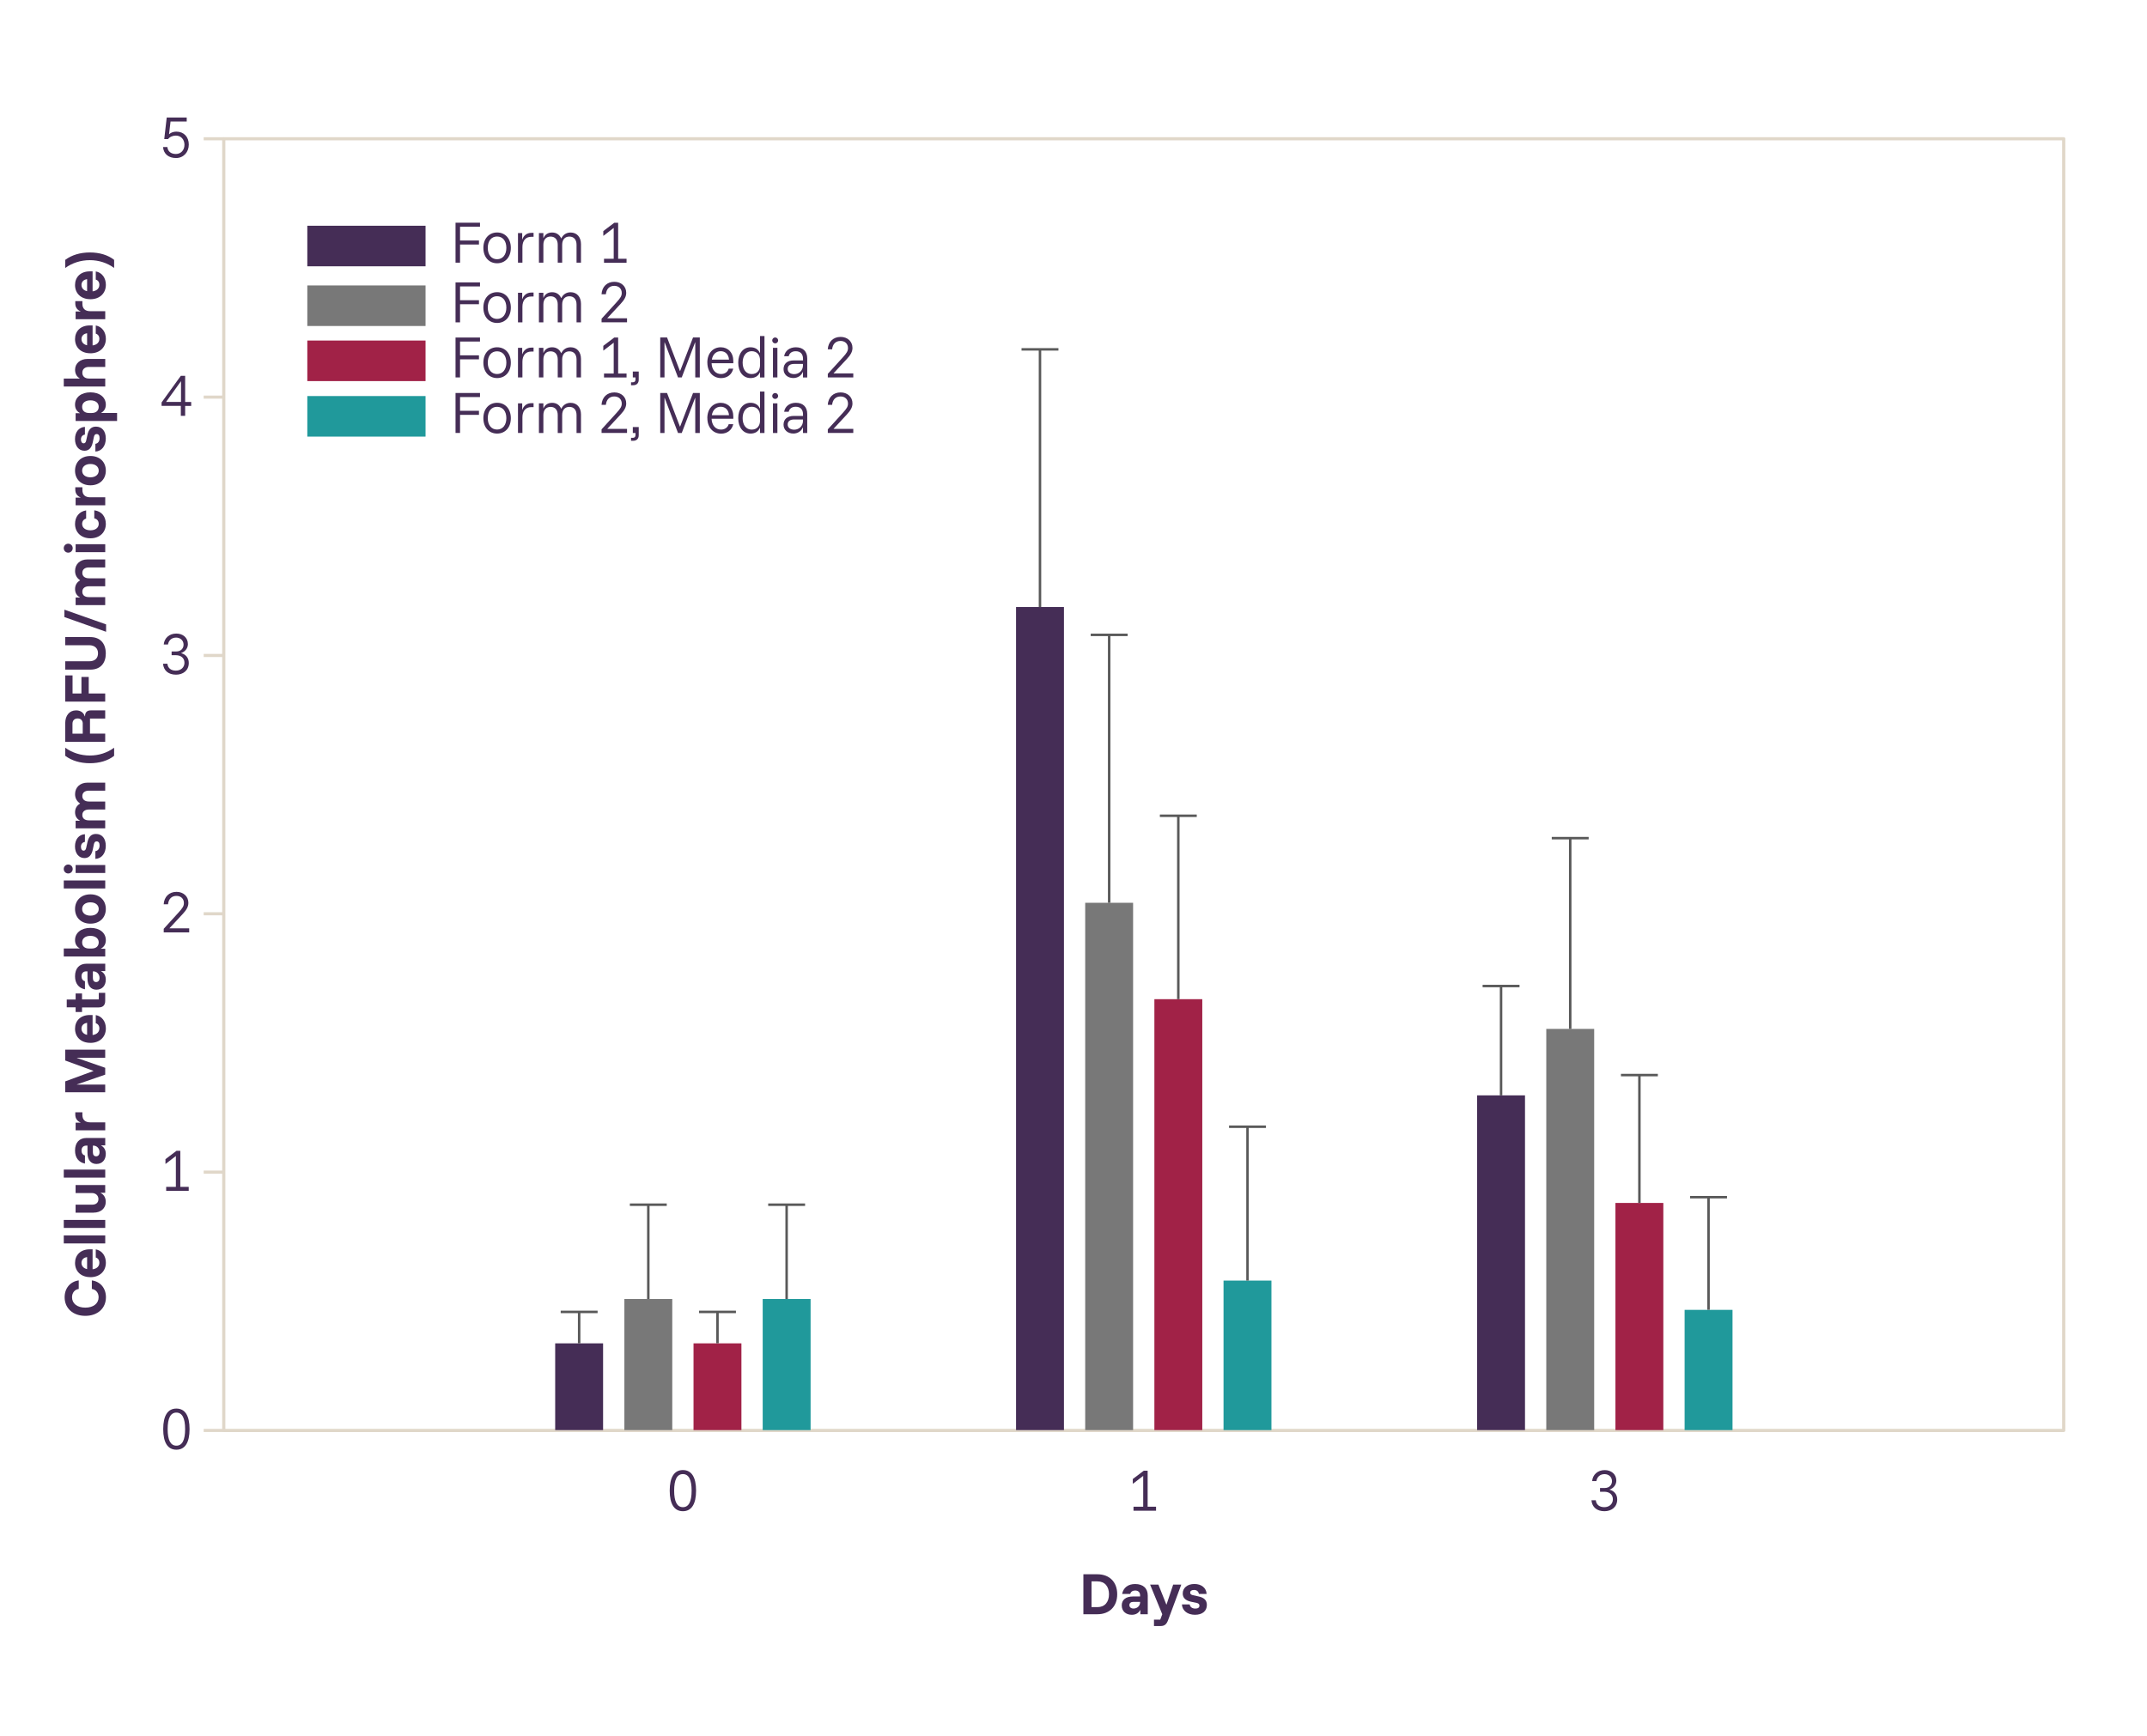 <?xml version="1.0" encoding="UTF-8"?> <svg xmlns="http://www.w3.org/2000/svg" id="Artwork" viewBox="0 0 580 469"><defs><style>.cls-1{fill:#595959;}.cls-2{fill:#452d56;}.cls-3{fill:#a12247;}.cls-4{fill:#e0d7c9;}.cls-5{fill:#20999b;}.cls-6{fill:#787878;}</style></defs><path class="cls-4" d="M557.5,386.97H60.45c-.24,0-.43-.19-.43-.43V37.5c0-.24.19-.43.43-.43h497.06c.24,0,.43.19.43.43v349.04c0,.24-.19.43-.43.43ZM60.88,386.11h496.19V37.93H60.88v348.18Z"></path><rect class="cls-4" x="55.02" y="37.08" width="5.42" height=".84"></rect><path class="cls-2" d="M44.05,39.74h1.17c.11,1.17.96,1.87,2.29,1.87s2.32-1.01,2.32-2.48-.96-2.49-2.32-2.49c-.88,0-1.67.36-2.11.95h-1.03l.67-5.84h5.4v1.09h-4.37l-.4,3.4h.05c.48-.44,1.17-.67,1.93-.67,2,0,3.35,1.41,3.35,3.49s-1.43,3.64-3.44,3.64-3.35-1.08-3.52-2.96Z"></path><rect class="cls-4" x="55.02" y="106.89" width="5.42" height=".84"></rect><path class="cls-2" d="M48.85,109.68h-5.2v-.93l5.2-7.2h1.17v7.07h1.63v1.07h-1.63v2.67h-1.17v-2.67ZM48.9,108.61v-5.55h-.05l-3.99,5.55h4.04Z"></path><rect class="cls-4" x="55.02" y="176.7" width="5.42" height=".84"></rect><path class="cls-2" d="M44.05,179.35h1.17c.11,1.19.99,1.87,2.29,1.87s2.32-.83,2.32-2.13-.97-2.04-2.32-2.04h-1.15v-1.01h1.24c1.31,0,1.99-.87,1.99-1.84,0-1.16-.91-1.91-2-1.91-1.29,0-2.03.81-2.21,1.87h-1.15c.15-1.71,1.48-2.96,3.4-2.96,1.72,0,3.13,1.07,3.13,2.85,0,1.13-.76,2.04-1.8,2.41v.05c1.17.29,2.04,1.21,2.04,2.63,0,2.08-1.59,3.17-3.44,3.17-2.04,0-3.35-1.07-3.52-2.96Z"></path><rect class="cls-4" x="55.02" y="246.5" width="5.42" height=".84"></rect><path class="cls-2" d="M44.21,251l4.07-4.47c1.08-1.19,1.4-1.72,1.4-2.51,0-1.17-.81-1.93-2.01-1.93-1.31,0-2.13.84-2.28,2.27h-1.17c.12-2.03,1.47-3.36,3.47-3.36,1.84,0,3.2,1.21,3.2,2.97,0,1-.47,1.88-1.53,3.01l-3.56,3.83v.05h5.31v1.09h-6.88v-.96Z"></path><rect class="cls-4" x="55.02" y="316.31" width="5.42" height=".84"></rect><path class="cls-2" d="M44.88,320.71h2.63v-8.33l-2.76,2.12h-.05v-1.27l2.97-2.25h1.04v9.74h2.27v1.07h-6.09v-1.07Z"></path><rect class="cls-4" x="55.02" y="386.12" width="5.42" height=".84"></rect><path class="cls-2" d="M44.09,386.18c0-3.64,1.23-5.56,3.56-5.56s3.56,1.92,3.56,5.56-1.23,5.56-3.56,5.56-3.56-1.92-3.56-5.56ZM50.01,386.18c0-2.97-.79-4.47-2.36-4.47s-2.36,1.49-2.36,4.47.79,4.47,2.36,4.47,2.36-1.49,2.36-4.47Z"></path><rect class="cls-2" x="149.98" y="363" width="12.94" height="23.44"></rect><rect class="cls-6" x="168.67" y="351.02" width="12.94" height="35.42"></rect><rect class="cls-3" x="187.35" y="363" width="12.94" height="23.44"></rect><rect class="cls-5" x="206.04" y="351.02" width="12.94" height="35.42"></rect><rect class="cls-1" x="212.17" y="325.53" width=".67" height="25.49"></rect><rect class="cls-1" x="207.52" y="325.2" width="9.97" height=".67"></rect><rect class="cls-1" x="174.8" y="325.53" width=".67" height="25.49"></rect><rect class="cls-1" x="170.15" y="325.2" width="9.97" height=".67"></rect><rect class="cls-1" x="193.49" y="354.5" width=".67" height="8.49"></rect><rect class="cls-1" x="188.84" y="354.17" width="9.97" height=".67"></rect><rect class="cls-1" x="156.12" y="354.5" width=".67" height="8.49"></rect><rect class="cls-1" x="151.47" y="354.17" width="9.97" height=".67"></rect><path class="cls-2" d="M180.92,402.8c0-3.64,1.23-5.56,3.56-5.56s3.56,1.92,3.56,5.56-1.23,5.56-3.56,5.56-3.56-1.92-3.56-5.56ZM186.84,402.8c0-2.97-.79-4.47-2.36-4.47s-2.36,1.49-2.36,4.47.79,4.47,2.36,4.47,2.36-1.49,2.36-4.47Z"></path><rect class="cls-2" x="274.48" y="164.03" width="12.94" height="222.41"></rect><rect class="cls-6" x="293.16" y="243.95" width="12.94" height="142.49"></rect><rect class="cls-3" x="311.85" y="270" width="12.94" height="116.44"></rect><rect class="cls-5" x="330.53" y="346.04" width="12.94" height="40.4"></rect><rect class="cls-1" x="336.67" y="304.46" width=".67" height="41.58"></rect><rect class="cls-1" x="332.02" y="304.13" width="9.97" height=".67"></rect><rect class="cls-1" x="299.3" y="171.56" width=".67" height="72.39"></rect><rect class="cls-1" x="294.65" y="171.22" width="9.97" height=".67"></rect><rect class="cls-1" x="317.98" y="220.43" width=".67" height="49.57"></rect><rect class="cls-1" x="313.33" y="220.1" width="9.97" height=".67"></rect><rect class="cls-1" x="280.61" y="94.41" width=".67" height="69.62"></rect><rect class="cls-1" x="275.96" y="94.07" width="9.97" height=".67"></rect><path class="cls-2" d="M306.2,407.14h2.63v-8.33l-2.76,2.12h-.05v-1.27l2.97-2.25h1.04v9.74h2.27v1.07h-6.09v-1.07Z"></path><rect class="cls-2" x="399.03" y="295.99" width="12.94" height="90.45"></rect><rect class="cls-6" x="417.72" y="278.03" width="12.94" height="108.41"></rect><rect class="cls-3" x="436.4" y="325.06" width="12.94" height="61.38"></rect><rect class="cls-5" x="455.09" y="353.95" width="12.94" height="32.49"></rect><rect class="cls-1" x="461.22" y="323.5" width=".67" height="30.44"></rect><rect class="cls-1" x="456.57" y="323.17" width="9.97" height=".67"></rect><rect class="cls-1" x="423.85" y="226.49" width=".67" height="51.54"></rect><rect class="cls-1" x="419.2" y="226.15" width="9.97" height=".67"></rect><rect class="cls-1" x="442.54" y="290.5" width=".67" height="34.56"></rect><rect class="cls-1" x="437.89" y="290.17" width="9.97" height=".67"></rect><rect class="cls-1" x="405.17" y="266.45" width=".67" height="29.54"></rect><rect class="cls-1" x="400.52" y="266.11" width="9.97" height=".67"></rect><path class="cls-2" d="M429.93,405.4h1.17c.11,1.19.99,1.87,2.29,1.87s2.32-.83,2.32-2.13-.97-2.04-2.32-2.04h-1.15v-1.01h1.24c1.31,0,1.99-.87,1.99-1.84,0-1.16-.91-1.91-2-1.91-1.29,0-2.03.81-2.21,1.87h-1.15c.15-1.71,1.48-2.96,3.4-2.96,1.72,0,3.13,1.07,3.13,2.85,0,1.13-.76,2.04-1.8,2.41v.05c1.17.29,2.04,1.21,2.04,2.63,0,2.08-1.59,3.17-3.44,3.17-2.04,0-3.35-1.07-3.52-2.96Z"></path><path class="cls-2" d="M23.05,355.57c-3.33,0-5.59-2.04-5.59-5.03,0-2.44,1.51-4.23,3.81-4.55v2.31c-1.08.15-1.81,1.03-1.81,2.24,0,1.71,1.41,2.81,3.59,2.81s3.59-1.11,3.59-2.81c0-1.21-.75-2.09-1.83-2.24v-2.31c2.31.32,3.81,2.11,3.81,4.55,0,2.99-2.25,5.03-5.57,5.03Z"></path><path class="cls-2" d="M24.4,345.11c-2.52,0-4.13-1.57-4.13-3.83,0-2.09,1.44-3.69,3.99-3.69h.75v5.4c1.17-.15,1.83-.83,1.83-1.77,0-.73-.36-1.24-.97-1.41v-2.21c1.71.32,2.73,1.79,2.73,3.61,0,2.28-1.63,3.91-4.19,3.91ZM23.53,339.69c-1,.15-1.52.75-1.52,1.57s.53,1.47,1.52,1.68v-3.25Z"></path><path class="cls-2" d="M17.23,336v-2.16h11.2v2.16h-11.2Z"></path><path class="cls-2" d="M17.23,331.81v-2.16h11.2v2.16h-11.2Z"></path><path class="cls-2" d="M25.29,327.69h-4.87v-2.16h4.44c1.09,0,1.73-.55,1.73-1.51s-.71-1.64-1.8-1.64h-4.37v-2.16h8v2.09h-1.24v.05c.89.44,1.39,1.29,1.39,2.41,0,1.73-1.32,2.91-3.28,2.91Z"></path><path class="cls-2" d="M17.23,318.21v-2.16h11.2v2.16h-11.2Z"></path><path class="cls-2" d="M26.08,314.53c-1.56,0-2.45-1.12-2.45-3.04v-1.92h-.32c-.81,0-1.29.51-1.29,1.33,0,.69.33,1.19.93,1.33v2.19c-1.71-.33-2.68-1.6-2.68-3.52,0-2.15,1.15-3.4,3.13-3.4h5.03v2h-1.12v.05c.83.44,1.27,1.23,1.27,2.25,0,1.63-1,2.72-2.49,2.72ZM25.2,309.57h-.11v1.81c0,.69.33,1.08.88,1.08.57,0,.92-.44.92-1.12,0-1.01-.72-1.77-1.69-1.77Z"></path><path class="cls-2" d="M20.43,305.44v-2.08h1.32v-.05c-.87-.35-1.41-1.09-1.41-2.08v-.67h1.92v.76c0,1.36.85,1.96,2.13,1.96h4.04v2.16h-8Z"></path><path class="cls-2" d="M17.62,295.16v-2.95l7.61-2.8v-.05l-7.61-2.79v-2.93h10.8v2.2h-7.63v.05l7.63,2.65v1.85l-7.63,2.64v.05h7.63v2.07h-10.8Z"></path><path class="cls-2" d="M24.4,281.8c-2.52,0-4.13-1.57-4.13-3.83,0-2.09,1.44-3.69,3.99-3.69h.75v5.4c1.17-.15,1.83-.83,1.83-1.77,0-.73-.36-1.24-.97-1.41v-2.21c1.71.32,2.73,1.79,2.73,3.61,0,2.28-1.63,3.91-4.19,3.91ZM23.53,276.39c-1,.15-1.52.75-1.52,1.57s.53,1.47,1.52,1.68v-3.25Z"></path><path class="cls-2" d="M26.67,272.23h-4.51v1.24h-1.73v-1.27h-2.4v-2.11h2.4v-1.64h1.73v1.61h4.53v-1.77h1.73v2.17c0,1.12-.57,1.76-1.76,1.76Z"></path><path class="cls-2" d="M26.08,267.44c-1.56,0-2.45-1.12-2.45-3.04v-1.92h-.32c-.81,0-1.29.51-1.29,1.33,0,.69.33,1.19.93,1.33v2.19c-1.71-.33-2.68-1.6-2.68-3.52,0-2.15,1.15-3.4,3.13-3.4h5.03v2h-1.12v.05c.83.44,1.27,1.23,1.27,2.25,0,1.63-1,2.72-2.49,2.72ZM25.2,262.48h-.11v1.81c0,.69.33,1.08.88,1.08.57,0,.92-.44.92-1.12,0-1.01-.72-1.77-1.69-1.77Z"></path><path class="cls-2" d="M27.28,256.32v.05h1.15v2.09h-11.2v-2.16h4.29v-.05c-.8-.43-1.25-1.19-1.25-2.2,0-1.99,1.68-3.32,4.16-3.32s4.16,1.33,4.16,3.32c0,1.04-.45,1.81-1.31,2.27ZM24.43,252.89c-1.36,0-2.24.67-2.24,1.75s.72,1.67,1.88,1.67h.72c1.16,0,1.88-.63,1.88-1.67s-.88-1.75-2.24-1.75Z"></path><path class="cls-2" d="M24.43,249.59c-2.55,0-4.16-1.68-4.16-3.96s1.6-3.96,4.16-3.96,4.16,1.65,4.16,3.96-1.63,3.96-4.16,3.96ZM24.43,243.83c-1.37,0-2.24.72-2.24,1.8s.87,1.8,2.24,1.8,2.24-.73,2.24-1.8-.88-1.8-2.24-1.8Z"></path><path class="cls-2" d="M17.23,240.08v-2.16h11.2v2.16h-11.2Z"></path><path class="cls-2" d="M18.43,236.03c-.68,0-1.21-.53-1.21-1.21s.53-1.21,1.21-1.21,1.21.53,1.21,1.21-.53,1.21-1.21,1.21ZM20.43,235.9v-2.16h8v2.16h-8Z"></path><path class="cls-2" d="M25.77,232.08v-2.08c.73-.12,1.13-.68,1.13-1.55,0-.69-.27-1.09-.8-1.09-.39,0-.61.24-.73.76l-.32,1.52c-.32,1.47-1.05,2.23-2.23,2.23-1.53,0-2.56-1.27-2.56-3.16s1.04-3.19,2.68-3.29v2.08c-.69.13-1.07.6-1.07,1.33,0,.63.27,1.03.73,1.03.35,0,.56-.24.67-.69l.35-1.57c.32-1.51,1.04-2.25,2.31-2.25,1.64,0,2.65,1.23,2.65,3.21s-1.09,3.44-2.81,3.53Z"></path><path class="cls-2" d="M20.43,223.83v-2.05h1.17v-.05c-.88-.44-1.32-1.24-1.32-2.25s.48-1.84,1.35-2.33v-.04c-.87-.57-1.35-1.44-1.35-2.51,0-1.85,1.36-3.11,3.33-3.11h4.81v2.16h-4.39c-1.12,0-1.79.56-1.79,1.47s.67,1.47,1.79,1.47h4.39v2.16h-4.39c-1.12,0-1.79.56-1.79,1.48s.65,1.45,1.79,1.45h4.39v2.16h-8Z"></path><path class="cls-2" d="M24.28,206.24c-2.6,0-4.91-.69-6.65-2v-2.19c1.84,1.35,4.2,2.11,6.64,2.11s4.72-.75,6.56-2.11v2.19c-1.65,1.31-3.95,2-6.55,2Z"></path><path class="cls-2" d="M17.62,200.44v-5.01c0-2.05,1.11-3.47,2.93-3.47,1.08,0,1.99.48,2.35,1.59h.07c0-1.05.53-1.59,1.57-1.59h3.88v2.21h-4.11v4.07h4.11v2.2h-10.8ZM22.36,195.58c0-.85-.49-1.44-1.39-1.44s-1.39.59-1.39,1.44v2.67h2.77v-2.67Z"></path><path class="cls-2" d="M28.43,189.59h-10.8v-7.08h1.97v4.88h2.4v-4.47h1.97v4.47h4.45v2.2Z"></path><path class="cls-2" d="M24.4,180.94h-6.77v-2.25h6.45c1.51,0,2.4-.76,2.4-2.17s-1-2.17-2.39-2.17h-6.47v-2.2h6.8c2.72,0,4.16,1.8,4.16,4.44,0,2.49-1.33,4.36-4.19,4.36Z"></path><path class="cls-2" d="M17.4,166.75v-2l11.26,3.97v2l-11.26-3.97Z"></path><path class="cls-2" d="M20.43,163.51v-2.05h1.17v-.05c-.88-.44-1.32-1.24-1.32-2.25s.48-1.84,1.35-2.33v-.04c-.87-.57-1.35-1.44-1.35-2.51,0-1.85,1.36-3.11,3.33-3.11h4.81v2.16h-4.39c-1.12,0-1.79.56-1.79,1.47s.67,1.47,1.79,1.47h4.39v2.16h-4.39c-1.12,0-1.79.56-1.79,1.48s.65,1.45,1.79,1.45h4.39v2.16h-8Z"></path><path class="cls-2" d="M18.43,149.34c-.68,0-1.21-.53-1.21-1.21s.53-1.21,1.21-1.21,1.21.53,1.21,1.21-.53,1.21-1.21,1.21ZM20.43,149.21v-2.16h8v2.16h-8Z"></path><path class="cls-2" d="M24.43,145.46c-2.55,0-4.16-1.64-4.16-3.89,0-1.87,1.07-3.35,3-3.65v2.21c-.71.2-1.08.75-1.08,1.44,0,1.03.87,1.73,2.24,1.73s2.24-.71,2.24-1.73c0-.75-.37-1.31-1.2-1.51v-2.17c2.07.27,3.12,1.79,3.12,3.68,0,2.25-1.63,3.89-4.16,3.89Z"></path><path class="cls-2" d="M20.43,136.54v-2.08h1.32v-.05c-.87-.35-1.41-1.09-1.41-2.08v-.67h1.92v.76c0,1.36.85,1.96,2.13,1.96h4.04v2.16h-8Z"></path><path class="cls-2" d="M24.43,131.14c-2.55,0-4.16-1.68-4.16-3.96s1.6-3.96,4.16-3.96,4.16,1.65,4.16,3.96-1.63,3.96-4.16,3.96ZM24.43,125.38c-1.37,0-2.24.72-2.24,1.8s.87,1.8,2.24,1.8,2.24-.73,2.24-1.8-.88-1.8-2.24-1.8Z"></path><path class="cls-2" d="M25.77,122.01v-2.08c.73-.12,1.13-.68,1.13-1.55,0-.69-.27-1.09-.8-1.09-.39,0-.61.24-.73.76l-.32,1.52c-.32,1.47-1.05,2.23-2.23,2.23-1.53,0-2.56-1.27-2.56-3.16s1.04-3.19,2.68-3.29v2.08c-.69.13-1.07.6-1.07,1.33,0,.63.27,1.03.73,1.03.35,0,.56-.24.67-.69l.35-1.57c.32-1.51,1.04-2.25,2.31-2.25,1.64,0,2.65,1.23,2.65,3.21s-1.09,3.44-2.81,3.53Z"></path><path class="cls-2" d="M20.43,113.75v-2.09h1.15v-.05c-.85-.45-1.31-1.23-1.31-2.27,0-1.99,1.69-3.32,4.16-3.32s4.16,1.33,4.16,3.32c0,1.01-.45,1.77-1.25,2.2v.05h4.29v2.16h-11.2ZM24.43,108.18c-1.36,0-2.24.67-2.24,1.75s.72,1.67,1.88,1.67h.72c1.16,0,1.87-.63,1.88-1.67,0-1.08-.88-1.75-2.24-1.75Z"></path><path class="cls-2" d="M17.23,104.45v-2.16h4.29v-.05c-.8-.48-1.24-1.28-1.24-2.32,0-1.72,1.39-2.93,3.35-2.93h4.8v2.16h-4.39c-1.12,0-1.8.6-1.8,1.57s.68,1.57,1.8,1.57h4.39v2.16h-11.2Z"></path><path class="cls-2" d="M24.4,95.46c-2.52,0-4.13-1.57-4.13-3.83,0-2.09,1.44-3.69,3.99-3.69h.75v5.4c1.17-.15,1.83-.83,1.83-1.77,0-.73-.36-1.24-.97-1.41v-2.21c1.71.32,2.73,1.79,2.73,3.61,0,2.28-1.63,3.91-4.19,3.91ZM23.53,90.05c-1,.15-1.52.75-1.52,1.57s.53,1.47,1.52,1.68v-3.25Z"></path><path class="cls-2" d="M20.43,86.25v-2.08h1.32v-.05c-.87-.35-1.41-1.09-1.41-2.08v-.67h1.92v.76c0,1.36.85,1.96,2.13,1.96h4.04v2.16h-8Z"></path><path class="cls-2" d="M24.4,80.85c-2.52,0-4.13-1.57-4.13-3.83,0-2.09,1.44-3.69,3.99-3.69h.75v5.4c1.17-.15,1.83-.83,1.83-1.77,0-.73-.36-1.24-.97-1.41v-2.21c1.71.32,2.73,1.79,2.73,3.61,0,2.28-1.63,3.91-4.19,3.91ZM23.53,75.43c-1,.15-1.52.75-1.52,1.57s.53,1.47,1.52,1.68v-3.25Z"></path><path class="cls-2" d="M24.27,70.3c-2.44,0-4.8.76-6.64,2.11v-2.19c1.75-1.31,4.05-2,6.65-2s4.89.69,6.55,2v2.19c-1.84-1.36-4.15-2.11-6.56-2.11Z"></path><path class="cls-2" d="M292.67,425.4h3.79c3.23,0,5.35,2.07,5.35,5.4s-2.13,5.4-5.35,5.4h-3.79v-10.8ZM296.46,434.28c2.01,0,3.13-1.4,3.13-3.48s-1.12-3.48-3.13-3.48h-1.59v6.96h1.59Z"></path><path class="cls-2" d="M303.03,433.85c0-1.56,1.12-2.45,3.04-2.45h1.92v-.32c0-.81-.51-1.29-1.33-1.29-.69,0-1.19.33-1.33.93h-2.19c.33-1.71,1.6-2.68,3.52-2.68,2.15,0,3.4,1.15,3.4,3.13v5.03h-2v-1.12h-.05c-.44.83-1.23,1.27-2.25,1.27-1.63,0-2.72-1-2.72-2.49ZM307.99,432.97v-.11h-1.81c-.69,0-1.08.33-1.08.88,0,.57.44.92,1.12.92,1.01,0,1.77-.72,1.77-1.69Z"></path><path class="cls-2" d="M311.72,437.66h1.71l.55-1.45-3.29-8.02h2.24l2.15,5.39h.05l1.8-5.39h2.19l-2.97,8-.57,1.53c-.4,1.12-.92,1.67-2.05,1.67h-1.79v-1.73Z"></path><path class="cls-2" d="M319.3,433.54h2.08c.12.73.68,1.13,1.55,1.13.69,0,1.09-.27,1.09-.8,0-.39-.24-.61-.76-.73l-1.52-.32c-1.47-.32-2.23-1.05-2.23-2.23,0-1.53,1.27-2.56,3.16-2.56s3.19,1.04,3.29,2.68h-2.08c-.13-.69-.6-1.07-1.33-1.07-.63,0-1.03.27-1.03.73,0,.35.24.56.69.67l1.57.35c1.51.32,2.25,1.04,2.25,2.31,0,1.64-1.23,2.65-3.21,2.65s-3.44-1.09-3.53-2.81Z"></path><rect class="cls-2" x="83.02" y="61" width="31.94" height="10.96"></rect><path class="cls-2" d="M123.06,70.98v-10.8h6.61v1.09h-5.39v3.72h5.11v1.09h-5.11v4.89h-1.23Z"></path><path class="cls-2" d="M130.58,66.98c0-2.55,1.57-4.16,3.71-4.16s3.71,1.6,3.71,4.16-1.55,4.16-3.71,4.16-3.71-1.63-3.71-4.16ZM136.79,66.98c0-1.87-.96-3.07-2.51-3.07s-2.51,1.2-2.51,3.07.99,3.07,2.51,3.07,2.51-1.21,2.51-3.07Z"></path><path class="cls-2" d="M139.94,62.98h1.13v1.69h.05c.35-1.05,1.23-1.75,2.45-1.75h.57v1.07h-.64c-1.51,0-2.37,1.07-2.37,2.77v4.21h-1.2v-8Z"></path><path class="cls-2" d="M145.59,62.98h1.2v1.33h.05c.39-.96,1.21-1.48,2.32-1.48s1.99.56,2.44,1.59h.04c.49-1.03,1.39-1.59,2.51-1.59,1.68,0,2.8,1.23,2.8,3.15v5h-1.2v-4.84c0-1.4-.73-2.21-1.93-2.21s-1.95.81-1.95,2.21v4.84h-1.2v-4.84c0-1.4-.73-2.21-1.93-2.21s-1.95.81-1.95,2.21v4.84h-1.2v-8Z"></path><path class="cls-2" d="M163.16,69.92h2.63v-8.33l-2.76,2.12h-.05v-1.27l2.97-2.25h1.04v9.74h2.27v1.07h-6.09v-1.07Z"></path><rect class="cls-6" x="83.02" y="77.13" width="31.94" height="10.96"></rect><path class="cls-2" d="M123.06,87.11v-10.8h6.61v1.09h-5.39v3.72h5.11v1.09h-5.11v4.89h-1.23Z"></path><path class="cls-2" d="M130.58,83.11c0-2.55,1.57-4.16,3.71-4.16s3.71,1.6,3.71,4.16-1.55,4.16-3.71,4.16-3.71-1.63-3.71-4.16ZM136.79,83.11c0-1.87-.96-3.07-2.51-3.07s-2.51,1.2-2.51,3.07.99,3.07,2.51,3.07,2.51-1.21,2.51-3.07Z"></path><path class="cls-2" d="M139.94,79.11h1.13v1.69h.05c.35-1.05,1.23-1.75,2.45-1.75h.57v1.07h-.64c-1.51,0-2.37,1.07-2.37,2.77v4.21h-1.2v-8Z"></path><path class="cls-2" d="M145.59,79.11h1.2v1.33h.05c.39-.96,1.21-1.48,2.32-1.48s1.99.56,2.44,1.59h.04c.49-1.03,1.39-1.59,2.51-1.59,1.68,0,2.8,1.23,2.8,3.15v5h-1.2v-4.84c0-1.4-.73-2.21-1.93-2.21s-1.95.81-1.95,2.21v4.84h-1.2v-4.84c0-1.4-.73-2.21-1.93-2.21s-1.95.81-1.95,2.21v4.84h-1.2v-8Z"></path><path class="cls-2" d="M162.49,86.15l4.07-4.47c1.08-1.19,1.4-1.72,1.4-2.51,0-1.17-.81-1.93-2.01-1.93-1.31,0-2.13.84-2.28,2.27h-1.17c.12-2.03,1.47-3.36,3.47-3.36,1.84,0,3.2,1.21,3.2,2.97,0,1-.47,1.88-1.53,3.01l-3.56,3.83v.05h5.31v1.09h-6.88v-.96Z"></path><rect class="cls-3" x="83.02" y="92.02" width="31.94" height="10.96"></rect><path class="cls-2" d="M123.06,102v-10.8h6.61v1.09h-5.39v3.72h5.11v1.09h-5.11v4.89h-1.23Z"></path><path class="cls-2" d="M130.58,98c0-2.55,1.57-4.16,3.71-4.16s3.71,1.6,3.71,4.16-1.55,4.16-3.71,4.16-3.71-1.63-3.71-4.16ZM136.79,98c0-1.87-.96-3.07-2.51-3.07s-2.51,1.2-2.51,3.07.99,3.07,2.51,3.07,2.51-1.21,2.51-3.07Z"></path><path class="cls-2" d="M139.94,93.99h1.13v1.69h.05c.35-1.05,1.23-1.75,2.45-1.75h.57v1.07h-.64c-1.51,0-2.37,1.07-2.37,2.77v4.21h-1.2v-8Z"></path><path class="cls-2" d="M145.59,93.99h1.2v1.33h.05c.39-.96,1.21-1.48,2.32-1.48s1.99.56,2.44,1.59h.04c.49-1.03,1.39-1.59,2.51-1.59,1.68,0,2.8,1.23,2.8,3.15v5h-1.2v-4.84c0-1.4-.73-2.21-1.93-2.21s-1.95.81-1.95,2.21v4.84h-1.2v-4.84c0-1.4-.73-2.21-1.93-2.21s-1.95.81-1.95,2.21v4.84h-1.2v-8Z"></path><path class="cls-2" d="M163.16,100.93h2.63v-8.33l-2.76,2.12h-.05v-1.27l2.97-2.25h1.04v9.74h2.27v1.07h-6.09v-1.07Z"></path><path class="cls-2" d="M170.47,103.3h.48c.45,0,.72-.24.72-.72v-.59h-.72v-1.6h1.6v2.19c0,.96-.55,1.52-1.52,1.52h-.56v-.8Z"></path><path class="cls-2" d="M178.36,91.19h1.84l3.48,9.07h.05l3.49-9.07h1.83v10.8h-1.23v-9.46h-.05l-3.6,9.46h-1.01l-3.6-9.47h-.05v9.47h-1.15v-10.8Z"></path><path class="cls-2" d="M191.08,97.97c0-2.52,1.53-4.13,3.63-4.13,1.96,0,3.39,1.44,3.39,3.71v.6h-5.87c.07,1.79,1.08,2.92,2.55,2.92,1.03,0,1.81-.56,2.07-1.45h1.23c-.36,1.6-1.64,2.55-3.28,2.55-2.13,0-3.71-1.63-3.71-4.19ZM196.94,97.18c-.12-1.43-1-2.28-2.24-2.28s-2.16.85-2.4,2.28h4.64Z"></path><path class="cls-2" d="M199.43,98c0-2.49,1.32-4.16,3.32-4.16,1.19,0,2.07.53,2.52,1.52h.05v-4.56h1.2v11.2h-1.2v-1.36h-.05c-.45,1-1.33,1.52-2.52,1.52-2,0-3.32-1.67-3.32-4.16ZM205.32,98.65v-1.31c0-1.44-.83-2.44-2.27-2.44s-2.43,1.23-2.43,3.09.96,3.09,2.43,3.09,2.27-1,2.27-2.44Z"></path><path class="cls-2" d="M208.61,91.99c0-.44.36-.8.8-.8s.8.36.8.8-.36.8-.8.8-.8-.36-.8-.8ZM208.81,93.99h1.2v8h-1.2v-8Z"></path><path class="cls-2" d="M211.67,99.76c0-1.49,1.01-2.37,2.79-2.37h2.47v-.43c0-1.32-.72-2.05-1.96-2.05-1.03,0-1.71.49-1.91,1.36h-1.23c.23-1.47,1.48-2.43,3.17-2.43,1.92,0,3.07,1.11,3.07,3.03v5.13h-1.15v-1.48h-.05c-.41,1-1.41,1.63-2.55,1.63-1.56,0-2.65-.99-2.65-2.39ZM216.92,98.73v-.39h-2.37c-1.16,0-1.76.51-1.76,1.36s.69,1.4,1.77,1.4c1.33,0,2.36-1.03,2.36-2.37Z"></path><path class="cls-2" d="M223.61,101.04l4.07-4.47c1.08-1.19,1.4-1.72,1.4-2.51,0-1.17-.81-1.93-2.01-1.93-1.31,0-2.13.84-2.28,2.27h-1.17c.12-2.03,1.47-3.36,3.47-3.36,1.84,0,3.2,1.21,3.2,2.97,0,1-.47,1.88-1.53,3.01l-3.56,3.83v.05h5.31v1.09h-6.88v-.96Z"></path><rect class="cls-5" x="83.02" y="107.02" width="31.94" height="10.96"></rect><path class="cls-2" d="M123.06,117v-10.8h6.61v1.09h-5.39v3.72h5.11v1.09h-5.11v4.89h-1.23Z"></path><path class="cls-2" d="M130.58,113c0-2.55,1.57-4.16,3.71-4.16s3.71,1.6,3.71,4.16-1.55,4.16-3.71,4.16-3.71-1.63-3.71-4.16ZM136.79,113c0-1.87-.96-3.07-2.51-3.07s-2.51,1.2-2.51,3.07.99,3.07,2.51,3.07,2.51-1.21,2.51-3.07Z"></path><path class="cls-2" d="M139.94,109h1.13v1.69h.05c.35-1.05,1.23-1.75,2.45-1.75h.57v1.07h-.64c-1.51,0-2.37,1.07-2.37,2.77v4.21h-1.2v-8Z"></path><path class="cls-2" d="M145.59,109h1.2v1.33h.05c.39-.96,1.21-1.48,2.32-1.48s1.99.56,2.44,1.59h.04c.49-1.03,1.39-1.59,2.51-1.59,1.68,0,2.8,1.23,2.8,3.15v5h-1.2v-4.84c0-1.4-.73-2.21-1.93-2.21s-1.95.81-1.95,2.21v4.84h-1.2v-4.84c0-1.4-.73-2.21-1.93-2.21s-1.95.81-1.95,2.21v4.84h-1.2v-8Z"></path><path class="cls-2" d="M162.49,116.04l4.07-4.47c1.08-1.19,1.4-1.72,1.4-2.51,0-1.17-.81-1.93-2.01-1.93-1.31,0-2.13.84-2.28,2.27h-1.17c.12-2.03,1.47-3.36,3.47-3.36,1.84,0,3.2,1.21,3.2,2.97,0,1-.47,1.88-1.53,3.01l-3.56,3.83v.05h5.31v1.09h-6.88v-.96Z"></path><path class="cls-2" d="M170.47,118.31h.48c.45,0,.72-.24.72-.72v-.59h-.72v-1.6h1.6v2.19c0,.96-.55,1.52-1.52,1.52h-.56v-.8Z"></path><path class="cls-2" d="M178.36,106.2h1.84l3.48,9.07h.05l3.49-9.07h1.83v10.8h-1.23v-9.46h-.05l-3.6,9.46h-1.01l-3.6-9.47h-.05v9.47h-1.15v-10.8Z"></path><path class="cls-2" d="M191.08,112.98c0-2.52,1.53-4.13,3.63-4.13,1.96,0,3.39,1.44,3.39,3.71v.6h-5.87c.07,1.79,1.08,2.92,2.55,2.92,1.03,0,1.81-.56,2.07-1.45h1.23c-.36,1.6-1.64,2.55-3.28,2.55-2.13,0-3.71-1.63-3.71-4.19ZM196.94,112.19c-.12-1.43-1-2.28-2.24-2.28s-2.16.85-2.4,2.28h4.64Z"></path><path class="cls-2" d="M199.43,113c0-2.49,1.32-4.16,3.32-4.16,1.19,0,2.07.53,2.52,1.52h.05v-4.56h1.2v11.2h-1.2v-1.36h-.05c-.45,1-1.33,1.52-2.52,1.52-2,0-3.32-1.67-3.32-4.16ZM205.32,113.66v-1.31c0-1.44-.83-2.44-2.27-2.44s-2.43,1.23-2.43,3.09.96,3.09,2.43,3.09,2.27-1,2.27-2.44Z"></path><path class="cls-2" d="M208.61,107c0-.44.36-.8.8-.8s.8.36.8.8-.36.8-.8.8-.8-.36-.8-.8ZM208.81,109h1.2v8h-1.2v-8Z"></path><path class="cls-2" d="M211.67,114.76c0-1.49,1.01-2.37,2.79-2.37h2.47v-.43c0-1.32-.72-2.05-1.96-2.05-1.03,0-1.71.49-1.91,1.36h-1.23c.23-1.47,1.48-2.43,3.17-2.43,1.92,0,3.07,1.11,3.07,3.03v5.13h-1.15v-1.48h-.05c-.41,1-1.41,1.63-2.55,1.63-1.56,0-2.65-.99-2.65-2.39ZM216.92,113.74v-.39h-2.37c-1.16,0-1.76.51-1.76,1.36s.69,1.4,1.77,1.4c1.33,0,2.36-1.03,2.36-2.37Z"></path><path class="cls-2" d="M223.61,116.04l4.07-4.47c1.08-1.19,1.4-1.72,1.4-2.51,0-1.17-.81-1.93-2.01-1.93-1.31,0-2.13.84-2.28,2.27h-1.17c.12-2.03,1.47-3.36,3.47-3.36,1.84,0,3.2,1.21,3.2,2.97,0,1-.47,1.88-1.53,3.01l-3.56,3.83v.05h5.31v1.09h-6.88v-.96Z"></path></svg> 